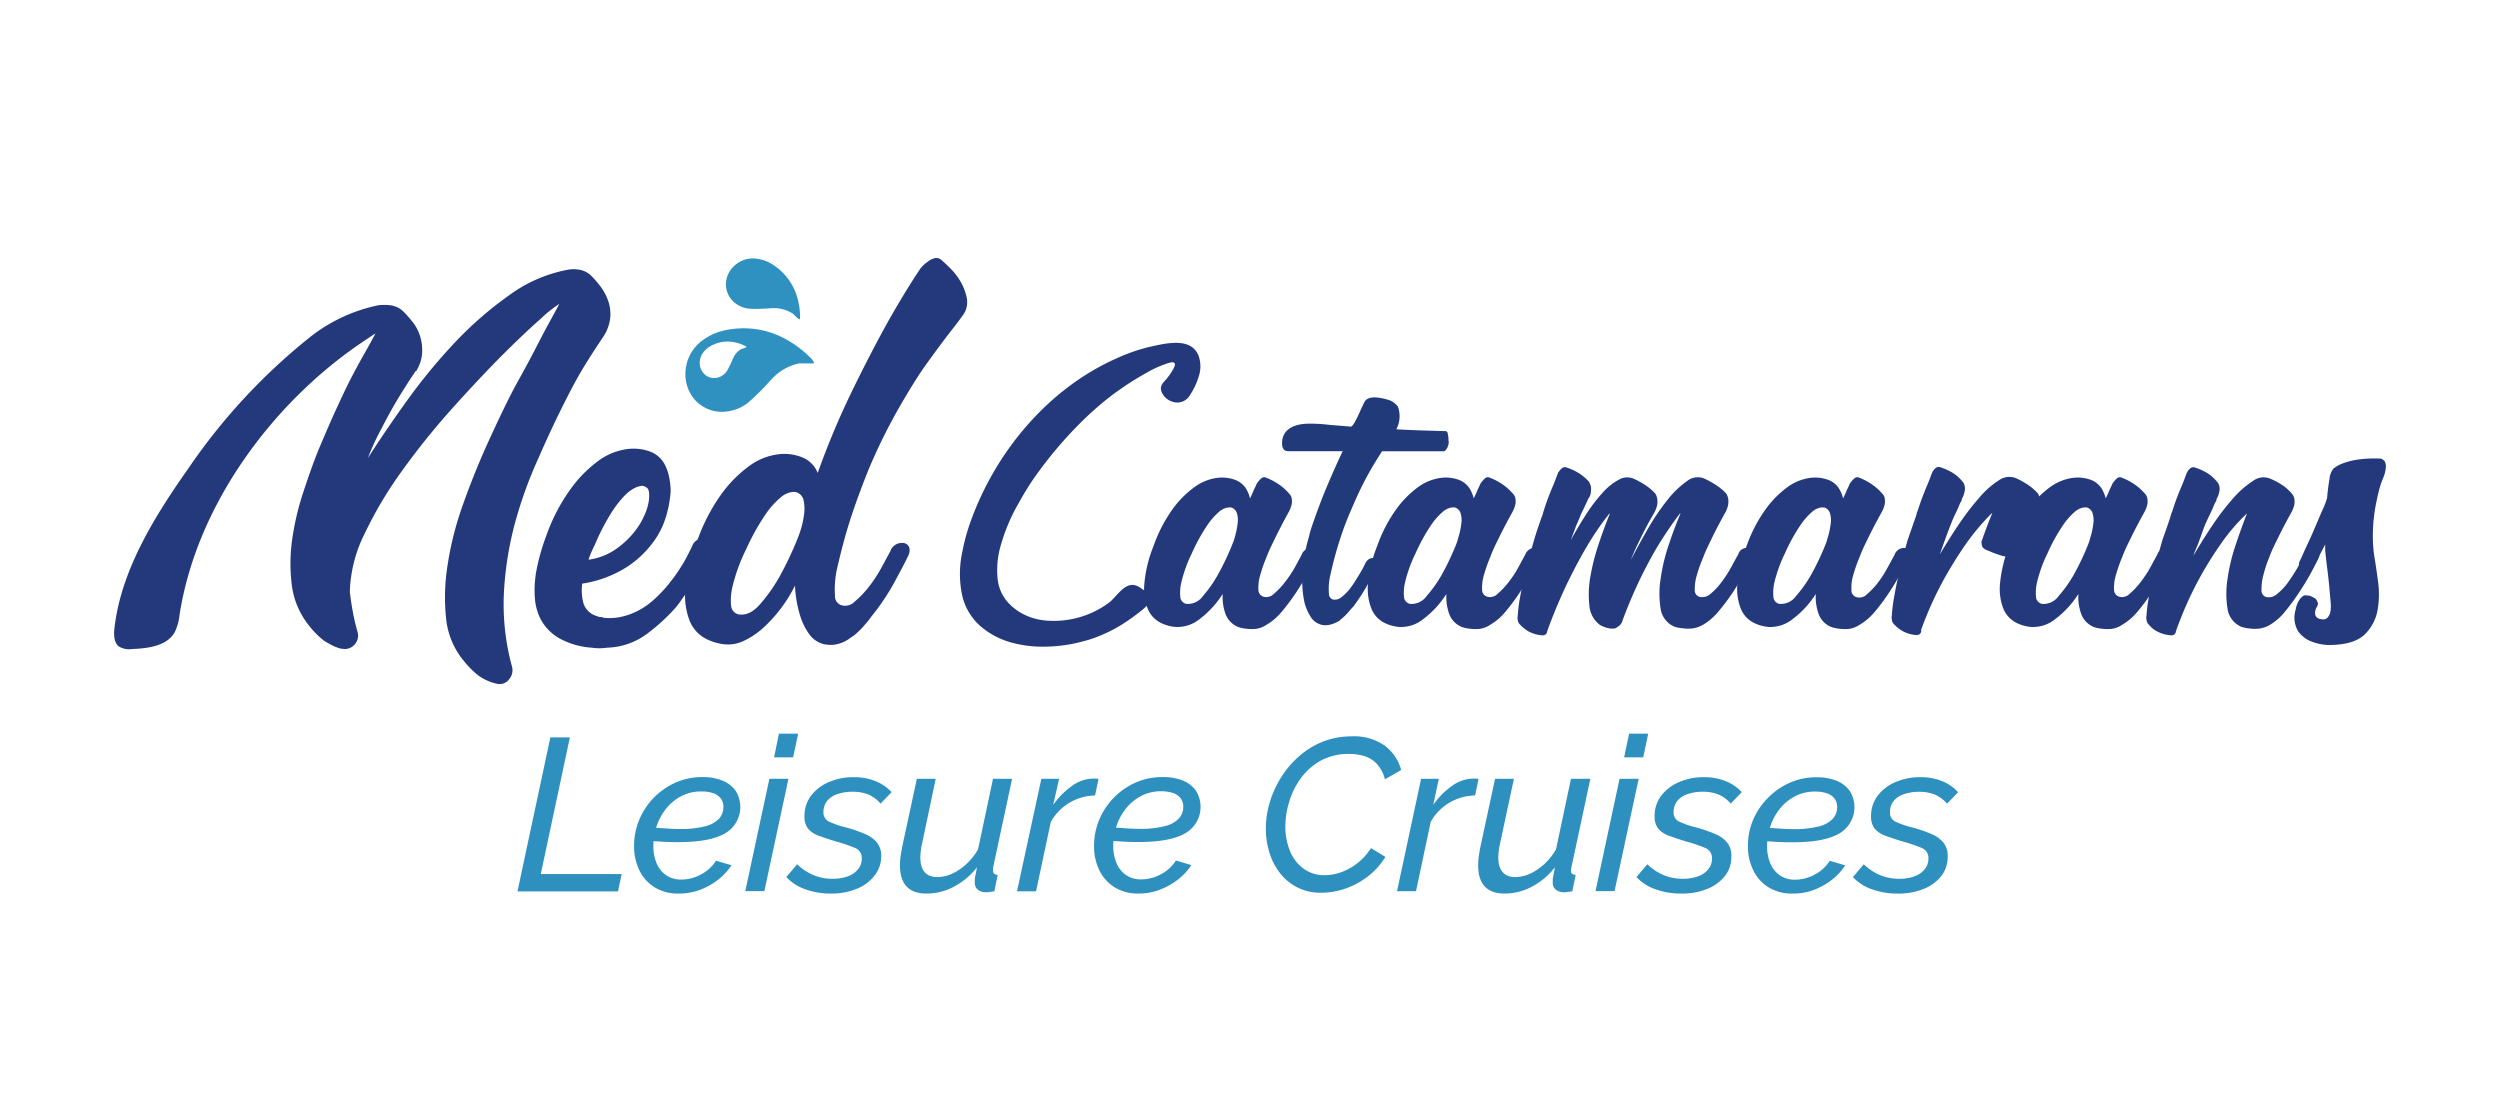 <svg xmlns="http://www.w3.org/2000/svg" id="Layer_1" data-name="Layer 1" viewBox="0 0 422.86 187.6"><defs><style>.cls-1{fill:#23397c;}.cls-2{fill:#2f91bf;}.cls-3{fill:#2e90be;}.cls-4{fill:#213a7a;}</style></defs><path class="cls-1" d="M102.84,50.8a9.28,9.28,0,0,0-1.27-2.35,18,18,0,0,0-1.56-1.8,3.82,3.82,0,0,0-2.3-1.07,5.5,5.5,0,0,0-1.9.09,24.3,24.3,0,0,0-9.66,4.25A61.09,61.09,0,0,0,77,57.87a96.36,96.36,0,0,0-8.1,9.81q-3.75,5.22-6.68,9.81c.32-.84.68-1.69,1.07-2.54s.81-1.69,1.27-2.53q1.45-2.83,2.93-5.28c1-1.62,1.92-3.08,2.83-4.39h.09a6.67,6.67,0,0,0,1-3.17,8.19,8.19,0,0,0-.39-2.83,7.35,7.35,0,0,0-1.27-2.34,22.32,22.32,0,0,0-1.51-1.71A3.87,3.87,0,0,0,66,51.63a9,9,0,0,0-2,0,27.75,27.75,0,0,0-11.9,5.66A101.57,101.57,0,0,0,31.86,79.23c-5.63,8-11.41,17.19-12.51,27.1-.11,1-.1,2.29.72,3a3.4,3.4,0,0,0,2.25.45c2.71-.11,5.89-.49,7.23-2.84a8.86,8.86,0,0,0,.83-3C33.25,85.51,46,68.21,61.21,57.92c1.4-.94,2.16-1.45,2.3-1.51-.46.85-1.08,2-1.86,3.37s-1.5,2.71-2.15,3.95q-.78,1.47-2.24,4.63c-1,2.12-2,4.46-3.08,7s-2,5.24-2.92,8a46.79,46.79,0,0,0-1.81,7.66,29.48,29.48,0,0,0-.1,7.9,13.7,13.7,0,0,0,3,7,14.42,14.42,0,0,0,2.44,2.44c.52.33,1,.6,1.46.83a7,7,0,0,0,1.47.54h.19A2.16,2.16,0,0,0,60,109a2.26,2.26,0,0,0,.44-2.25,34.35,34.35,0,0,1-.78-3.37c-.2-1.07-.36-2.16-.49-3.27a23.37,23.37,0,0,1,2.49-9.81A67.55,67.55,0,0,1,68,79.64a125.43,125.43,0,0,1,8.35-10.4q4.48-5,8.44-9c2.64-2.63,4.86-4.74,6.69-6.34a20.67,20.67,0,0,1,3.12-2.49c-.52,1-1.14,2.12-1.85,3.42s-1.37,2.57-2,3.8-1.62,3.11-3.12,5.81S84.64,70.29,83,73.83s-3.21,7.34-4.64,11.37a54.64,54.64,0,0,0-2.83,11.62,34.15,34.15,0,0,0-.05,8,13.17,13.17,0,0,0,3,7,14.44,14.44,0,0,0,2.44,2.44,8.26,8.26,0,0,0,3,1.36,2,2,0,0,0,2.2-.73,2.35,2.35,0,0,0,.44-2.29,39.91,39.91,0,0,1-1.32-12.44,56.76,56.76,0,0,1,1.9-11.81,72.37,72.37,0,0,1,4-11Q93.47,72,95.91,67.24q1.56-3.12,3.17-5.71c1.07-1.72,2.1-3.3,3.07-4.73a7.3,7.3,0,0,0,1.08-3.17A7,7,0,0,0,102.84,50.8Z"></path><path class="cls-1" d="M92.42,90.57a30.89,30.89,0,0,1,4.2-8,21.36,21.36,0,0,1,4.68-4.69,10.56,10.56,0,0,1,4.64-1.9,8.21,8.21,0,0,1,4,.39,4.66,4.66,0,0,1,2.39,2,8,8,0,0,1,.93,2.78,10.54,10.54,0,0,1,.14,1.08,6.47,6.47,0,0,1,0,1.36,19.55,19.55,0,0,1-.68,3.56,14.15,14.15,0,0,1-2.15,4.44,17.29,17.29,0,0,1-4.44,4.25,19.51,19.51,0,0,1-7.66,2.88,8.89,8.89,0,0,0,.19,3.22,3.25,3.25,0,0,0,2.25,2.25,1.93,1.93,0,0,0,.88.19h.1l.09.1a9.35,9.35,0,0,0,3.32-.2,11.73,11.73,0,0,0,2.88-1.12,12.41,12.41,0,0,0,2.34-1.66,23.71,23.71,0,0,0,1.81-1.8,4,4,0,0,0,.34-.39,4,4,0,0,1,.34-.39c.39-.52.62-.82.69-.88a32.47,32.47,0,0,0,2-3c.58-1,1-1.92,1.36-2.63a1.86,1.86,0,0,1,.49-.79,2.13,2.13,0,0,1,1.76-.58,1.18,1.18,0,0,1,.73.49,1.45,1.45,0,0,1,.15.68,2.45,2.45,0,0,1-.2.88c-.32.65-.7,1.41-1.12,2.29a29.5,29.5,0,0,1-1.61,2.88,17.06,17.06,0,0,1-1.86,3l-.43.63c-.17.23-.38.51-.64.83a32,32,0,0,1-4.83,4.44,11.84,11.84,0,0,1-6.78,2.39,9,9,0,0,1-2.64,0,13.09,13.09,0,0,1-5.61-1.66,8.14,8.14,0,0,1-3-3.12,9.23,9.23,0,0,1-1-3.61,17.57,17.57,0,0,1,.14-3.9v-.1A35.59,35.59,0,0,1,92.42,90.57Zm8.2,1.56c-.26.52-.48,1-.64,1.37s-.31.78-.44,1.17A10.48,10.48,0,0,0,104,93a14.81,14.81,0,0,0,3.13-2.83,12.81,12.81,0,0,0,1.9-3.08,8.94,8.94,0,0,0,.73-2.48c.13-1.18,0-1.87-.34-2.1a1.81,1.81,0,0,0-.73-.34,3.3,3.3,0,0,0-1.27.34,6.56,6.56,0,0,0-1.81,1.36,19,19,0,0,0-2.29,3A37.24,37.24,0,0,0,100.62,92.13Z"></path><path class="cls-1" d="M122.8,109a8.57,8.57,0,0,1-3.47-1,5.85,5.85,0,0,1-2.63-2.88,11.5,11.5,0,0,1-.78-5.32,28.09,28.09,0,0,1,2-8.3,31.36,31.36,0,0,1,4.19-8.05,21.1,21.1,0,0,1,4.69-4.68,10.4,10.4,0,0,1,4.63-1.9,8.09,8.09,0,0,1,4,.39A4.69,4.69,0,0,1,138.31,80a135.62,135.62,0,0,1,6-14.25q3.12-6.35,5.66-10.93c2-3.58,3.93-6.74,5.76-9.47a6,6,0,0,1,1.17-1.07,3.33,3.33,0,0,1,1.12-.59,1.26,1.26,0,0,1,1.22.29q.59.5,1.56,1.47a11,11,0,0,1,1.71,2.24,9.22,9.22,0,0,1,1,2.64,3.73,3.73,0,0,1-.4,2.63c-.39.59-1.13,1.58-2.24,3s-2.42,3.19-4,5.37-3.16,4.77-4.88,7.76a97,97,0,0,0-5,10.15c-1,2.47-2,5.11-2.93,7.9s-1.72,5.76-2.44,8.88a16.11,16.11,0,0,0-.39,4.69V101a1.61,1.61,0,0,0,1.08,1.37,2.27,2.27,0,0,0,2.29-.64A16.73,16.73,0,0,0,147,99.21,24.06,24.06,0,0,0,149.1,96l1.51-2.79a1.78,1.78,0,0,1,.49-.78,2.08,2.08,0,0,1,1.76-.58,1.16,1.16,0,0,1,1,1.17,2.41,2.41,0,0,1-.19.88c-.52,1.1-1.34,2.67-2.44,4.68a37.36,37.36,0,0,1-3.81,5.66c-.33.46-.65.88-1,1.27a14.37,14.37,0,0,1-2,2,1.29,1.29,0,0,0-.24.15,1.29,1.29,0,0,1-.24.15,5.72,5.72,0,0,1-3.13,1.27,7.72,7.72,0,0,1-1.36-.1,4.31,4.31,0,0,1-2.64-1.81,10.67,10.67,0,0,1-1.46-3,19.17,19.17,0,0,1-.69-3.08,17.77,17.77,0,0,1-.19-2.05,24.31,24.31,0,0,1-5.61,7.37,13.41,13.41,0,0,1-3.08,2A6.15,6.15,0,0,1,122.8,109Zm3.31-15.91a30.07,30.07,0,0,0-2.24,6.24,9.84,9.84,0,0,0-.2,3.22,1.63,1.63,0,0,0,1.27,1.37c1.24.2,2.44-.37,3.61-1.71a27.47,27.47,0,0,0,3.23-4.54A58.05,58.05,0,0,0,135,90.86a16.38,16.38,0,0,0,1-3.8,7.29,7.29,0,0,0-.05-2.3,1.9,1.9,0,0,0-.58-1.12,2.26,2.26,0,0,0-.69-.39,2.19,2.19,0,0,0-.87,0,3.71,3.71,0,0,0-1.81.93,14.3,14.3,0,0,0-2.59,2.93A39.64,39.64,0,0,0,126.11,93.11Z"></path><path class="cls-2" d="M135.22,54c.11,0,.11-.31.11-.47a12.11,12.11,0,0,0-.51-3.33,9.71,9.71,0,0,0-4.9-5.89,6.72,6.72,0,0,0-2.16-.58,4.56,4.56,0,0,0-2.92.73l-.18.13a3.85,3.85,0,0,0-.65.56,4.3,4.3,0,0,0-1.2,2.5,4,4,0,0,0,1.57,3.64,6.06,6.06,0,0,0,.53.35,4,4,0,0,0,.59.28,4.64,4.64,0,0,0,1.31.3,26.35,26.35,0,0,0,3.55-.09l.33,0a5.82,5.82,0,0,1,3.26.83l.15.1.09.07c.15.13.59.59.86.79C135.12,54,135.18,54,135.22,54Z"></path><path class="cls-2" d="M137.24,60.67a18,18,0,0,0-4.06-3.15,14.78,14.78,0,0,0-11.58-1.39,10,10,0,0,0-3,1.61,7,7,0,0,0-2.47,3.87c0,.11-.05.22-.07.32a7.27,7.27,0,0,0-.13,1.31,6.63,6.63,0,0,0,1.29,4,6.13,6.13,0,0,0,5.55,2.38,7.53,7.53,0,0,0,.95-.16,6.58,6.58,0,0,0,1-.31,7.21,7.21,0,0,0,1.76-1,38.46,38.46,0,0,0,3.84-3.82l.36-.36a8.69,8.69,0,0,1,4.47-2.5l.27,0,.17,0c.3,0,1.27,0,1.78,0,.17,0,.26,0,.3-.08S137.41,60.84,137.24,60.67Zm-11.13-1.88c-.18.08-.54.19-.65.23l-.06,0-.09.05A3.39,3.39,0,0,0,124,60.6a1.42,1.42,0,0,0-.08.18,16.68,16.68,0,0,1-.92,1.9,2.85,2.85,0,0,1-.52.62,3.55,3.55,0,0,1-.31.23,1.74,1.74,0,0,1-.33.18,2.4,2.4,0,0,1-2.35-.15,2.62,2.62,0,0,1-1-1.32,4.05,4.05,0,0,1-.12-.5s0-.08,0-.13a2.72,2.72,0,0,1,.41-1.74,4,4,0,0,1,.89-1,5.81,5.81,0,0,1,4.45-1,7.07,7.07,0,0,1,1.9.63c.09,0,.24.12.22.19S126.18,58.77,126.11,58.79Z"></path><path class="cls-3" d="M93.09,124.73h3.3l-4.92,23.11h13.68l-.62,2.93h-17Z"></path><path class="cls-3" d="M114.77,151.14a7.43,7.43,0,0,1-4.08-1.08,6.89,6.89,0,0,1-2.56-2.89,9.19,9.19,0,0,1-.88-4.08,11.34,11.34,0,0,1,.86-4.39,11.85,11.85,0,0,1,6.12-6.31,11,11,0,0,1,4.61-.95,8.82,8.82,0,0,1,3.32.58,5,5,0,0,1,2.25,1.71,5.14,5.14,0,0,1-1.76,7.22c-1.71,1-4.34,1.49-7.88,1.49-.66,0-1.42,0-2.28-.05s-1.85-.1-3-.2L110,140c1.08,0,2,.09,2.77.14s1.49.08,2.15.08a16.55,16.55,0,0,0,4.4-.47,4.82,4.82,0,0,0,2.33-1.31,2.87,2.87,0,0,0,.71-1.89,2.37,2.37,0,0,0-.46-1.52,2.66,2.66,0,0,0-1.28-.87,6,6,0,0,0-2-.29,7.12,7.12,0,0,0-3.32.76,8.16,8.16,0,0,0-2.57,2.07,9.55,9.55,0,0,0-1.65,3,10.52,10.52,0,0,0-.57,3.44,7.51,7.51,0,0,0,.51,2.78,4.68,4.68,0,0,0,1.58,2.07,4.41,4.41,0,0,0,2.68.78,6.9,6.9,0,0,0,3.3-.87,6.53,6.53,0,0,0,2.53-2.32l2.61.77a9.69,9.69,0,0,1-2.31,2.49,11.71,11.71,0,0,1-3.14,1.72A10.06,10.06,0,0,1,114.77,151.14Z"></path><path class="cls-3" d="M130.14,131.73h3.22l-4.07,19h-3.23Zm1.61-7.63H135l-.85,4h-3.22Z"></path><path class="cls-3" d="M140.52,151.14a12.46,12.46,0,0,1-4.29-.72,7.84,7.84,0,0,1-3.23-2.07l1.83-2.16a9.24,9.24,0,0,0,2.81,1.85,8.39,8.39,0,0,0,3.17.6,7.61,7.61,0,0,0,2.59-.41,4,4,0,0,0,1.74-1.2,2.75,2.75,0,0,0,.62-1.79,1.79,1.79,0,0,0-1.1-1.8,25.25,25.25,0,0,0-3.26-1.11c-1.2-.37-2.2-.71-3-1a4.08,4.08,0,0,1-1.76-1.22,3.34,3.34,0,0,1-.57-2.06,5.61,5.61,0,0,1,1.1-3.44,7.28,7.28,0,0,1,3-2.31,10.19,10.19,0,0,1,4.22-.84,9.41,9.41,0,0,1,3.78.7,7.51,7.51,0,0,1,2.64,1.83l-1.87,1.94a5.55,5.55,0,0,0-2.06-1.54,6.88,6.88,0,0,0-2.64-.47,7.77,7.77,0,0,0-2.55.38,3.86,3.86,0,0,0-1.76,1.14,2.83,2.83,0,0,0-.64,1.89,1.66,1.66,0,0,0,.81,1.58,14.3,14.3,0,0,0,2.82,1,25.1,25.1,0,0,1,3.36,1.14,5.26,5.26,0,0,1,2.07,1.48,3.6,3.6,0,0,1,.7,2.33A5.23,5.23,0,0,1,148,148,7.06,7.06,0,0,1,145,150.3,11.14,11.14,0,0,1,140.52,151.14Z"></path><path class="cls-3" d="M156.7,151.14q-4.48,0-4.48-4.82a11.09,11.09,0,0,1,.11-1.47c.07-.53.17-1.09.29-1.7l2.46-11.42h3.19L156,142.52a11.62,11.62,0,0,0-.33,2.51c0,2.21,1,3.32,2.86,3.32a6.12,6.12,0,0,0,2.5-.56,9.4,9.4,0,0,0,2.4-1.62,10.38,10.38,0,0,0,2-2.51l2.53-11.93h3.23l-3.23,15.09c0,.1,0,.18,0,.25a.86.86,0,0,0,0,.22c0,.44.27.67.8.69l-.58,2.79-.72.09a3.07,3.07,0,0,1-.57.06,2.26,2.26,0,0,1-1.5-.44,1.46,1.46,0,0,1-.51-1.17c0-.14,0-.32,0-.53s.07-.47.13-.82.14-.76.24-1.27a11.91,11.91,0,0,1-3.89,3.28A9.78,9.78,0,0,1,156.7,151.14Z"></path><path class="cls-3" d="M176.14,131.73h3l-1,4.42a12.77,12.77,0,0,1,3.18-3.21,6.12,6.12,0,0,1,3.54-1.24h.56a2.7,2.7,0,0,1,.39.06l-.59,2.79a8.75,8.75,0,0,0-7.48,4.47l-2.5,11.74h-3.22Z"></path><path class="cls-3" d="M192.57,151.14a7.4,7.4,0,0,1-4.07-1.08,7,7,0,0,1-2.57-2.89,9.32,9.32,0,0,1-.88-4.08,11.52,11.52,0,0,1,.86-4.39,12,12,0,0,1,2.44-3.73,11.81,11.81,0,0,1,3.69-2.58,11,11,0,0,1,4.6-.95A8.78,8.78,0,0,1,200,132a5,5,0,0,1,2.26,1.71,5.14,5.14,0,0,1-1.76,7.22c-1.71,1-4.34,1.49-7.89,1.49-.66,0-1.42,0-2.27-.05s-1.85-.1-3-.2l.44-2.2c1.07,0,2,.09,2.77.14s1.48.08,2.14.08a16.45,16.45,0,0,0,4.4-.47,4.72,4.72,0,0,0,2.33-1.31,2.83,2.83,0,0,0,.72-1.89,2.37,2.37,0,0,0-.46-1.52,2.66,2.66,0,0,0-1.28-.87,6.06,6.06,0,0,0-2-.29,7.18,7.18,0,0,0-3.32.76,8.12,8.12,0,0,0-2.56,2.07,9.35,9.35,0,0,0-1.65,3,10.52,10.52,0,0,0-.57,3.44,7.51,7.51,0,0,0,.51,2.78,4.61,4.61,0,0,0,1.58,2.07,4.41,4.41,0,0,0,2.68.78,6.9,6.9,0,0,0,3.3-.87,6.6,6.6,0,0,0,2.53-2.32l2.6.77a9.35,9.35,0,0,1-2.31,2.49,11.65,11.65,0,0,1-3.13,1.72A10.08,10.08,0,0,1,192.57,151.14Z"></path><path class="cls-3" d="M223.53,151a8.55,8.55,0,0,1-7.06-3.37,10.77,10.77,0,0,1-1.78-3.49,13.61,13.61,0,0,1-.58-4,15.48,15.48,0,0,1,.66-4.42,17.12,17.12,0,0,1,1.92-4.23,16.12,16.12,0,0,1,3.05-3.58,13.8,13.8,0,0,1,4-2.46,13.14,13.14,0,0,1,4.9-.9,8.9,8.9,0,0,1,5.65,1.63,7.64,7.64,0,0,1,2.71,4.06l-2.75,1.58a5.94,5.94,0,0,0-1.41-2.66,4.83,4.83,0,0,0-2.13-1.29,9,9,0,0,0-2.51-.35,9.78,9.78,0,0,0-4.77,1.12,10.57,10.57,0,0,0-3.36,2.94,13.19,13.19,0,0,0-2,4,14.24,14.24,0,0,0-.66,4.2,10.92,10.92,0,0,0,.77,4.13,6.92,6.92,0,0,0,2.28,3,5.87,5.87,0,0,0,3.63,1.12,8.21,8.21,0,0,0,2.73-.49,9.64,9.64,0,0,0,2.74-1.51,10.09,10.09,0,0,0,2.34-2.58l2.43,1.5a12.32,12.32,0,0,1-3.12,3.41,13,13,0,0,1-3.84,2A12.54,12.54,0,0,1,223.53,151Z"></path><path class="cls-3" d="M240.37,131.73h3l-.95,4.42a12.74,12.74,0,0,1,3.17-3.21,6.16,6.16,0,0,1,3.54-1.24h.57a2.34,2.34,0,0,1,.38.06l-.58,2.79A8.75,8.75,0,0,0,242,139l-2.49,11.74H236.3Z"></path><path class="cls-3" d="M254.5,151.14q-4.49,0-4.48-4.82a11.09,11.09,0,0,1,.11-1.47c.07-.53.17-1.09.29-1.7l2.46-11.42h3.19l-2.31,10.79a11.62,11.62,0,0,0-.33,2.51c0,2.21,1,3.32,2.86,3.32a6.12,6.12,0,0,0,2.5-.56,9.4,9.4,0,0,0,2.4-1.62,10.38,10.38,0,0,0,2-2.51l2.53-11.93H269l-3.23,15.09c0,.1,0,.18-.05.25a.86.86,0,0,0,0,.22c0,.44.27.67.8.69l-.58,2.79-.72.09a3.07,3.07,0,0,1-.57.06,2.26,2.26,0,0,1-1.5-.44,1.46,1.46,0,0,1-.51-1.17c0-.14,0-.32,0-.53s.07-.47.13-.82.14-.76.24-1.27a11.91,11.91,0,0,1-3.89,3.28A9.78,9.78,0,0,1,254.5,151.14Z"></path><path class="cls-3" d="M273.94,131.73h3.23l-4.08,19h-3.22Zm1.61-7.63h3.23l-.84,4h-3.23Z"></path><path class="cls-3" d="M284.32,151.14a12.46,12.46,0,0,1-4.29-.72,7.84,7.84,0,0,1-3.23-2.07l1.83-2.16a9.24,9.24,0,0,0,2.81,1.85,8.39,8.39,0,0,0,3.17.6,7.61,7.61,0,0,0,2.59-.41,3.88,3.88,0,0,0,1.74-1.2,2.76,2.76,0,0,0,.63-1.79,1.81,1.81,0,0,0-1.1-1.8,26.07,26.07,0,0,0-3.27-1.11c-1.2-.37-2.2-.71-3-1a4.14,4.14,0,0,1-1.76-1.22,3.34,3.34,0,0,1-.57-2.06,5.61,5.61,0,0,1,1.1-3.44,7.42,7.42,0,0,1,3-2.31,10.22,10.22,0,0,1,4.22-.84,9.41,9.41,0,0,1,3.78.7,7.33,7.33,0,0,1,2.64,1.83l-1.87,1.94a5.6,5.6,0,0,0-2.05-1.54,7,7,0,0,0-2.65-.47,7.66,7.66,0,0,0-2.54.38,3.84,3.84,0,0,0-1.77,1.14,2.88,2.88,0,0,0-.64,1.89,1.66,1.66,0,0,0,.81,1.58,14.3,14.3,0,0,0,2.82,1,25.1,25.1,0,0,1,3.36,1.14,5.26,5.26,0,0,1,2.07,1.48,3.6,3.6,0,0,1,.7,2.33,5.28,5.28,0,0,1-1,3.2,7.16,7.16,0,0,1-3,2.26A11.1,11.1,0,0,1,284.32,151.14Z"></path><path class="cls-3" d="M303.18,151.14a7.43,7.43,0,0,1-4.08-1.08,6.89,6.89,0,0,1-2.56-2.89,9.19,9.19,0,0,1-.89-4.08,11.35,11.35,0,0,1,.87-4.39A11.64,11.64,0,0,1,299,135a11.77,11.77,0,0,1,3.68-2.58,11,11,0,0,1,4.61-.95,8.86,8.86,0,0,1,3.32.58,5,5,0,0,1,2.25,1.71,5.14,5.14,0,0,1-1.76,7.22c-1.71,1-4.34,1.49-7.88,1.49-.66,0-1.42,0-2.28-.05s-1.85-.1-3-.2l.44-2.2c1.08,0,2,.09,2.77.14s1.49.08,2.15.08a16.55,16.55,0,0,0,4.4-.47,4.82,4.82,0,0,0,2.33-1.31,2.87,2.87,0,0,0,.71-1.89,2.37,2.37,0,0,0-.46-1.52,2.66,2.66,0,0,0-1.28-.87,6,6,0,0,0-2-.29,7.12,7.12,0,0,0-3.32.76,8.16,8.16,0,0,0-2.57,2.07,9.55,9.55,0,0,0-1.65,3,10.52,10.52,0,0,0-.57,3.44,7.51,7.51,0,0,0,.51,2.78,4.68,4.68,0,0,0,1.58,2.07,4.41,4.41,0,0,0,2.68.78,6.9,6.9,0,0,0,3.3-.87,6.53,6.53,0,0,0,2.53-2.32l2.61.77a9.69,9.69,0,0,1-2.31,2.49,11.71,11.71,0,0,1-3.14,1.72A10.06,10.06,0,0,1,303.18,151.14Z"></path><path class="cls-3" d="M320.93,151.14a12.46,12.46,0,0,1-4.29-.72,7.84,7.84,0,0,1-3.23-2.07l1.83-2.16a9.24,9.24,0,0,0,2.81,1.85,8.39,8.39,0,0,0,3.17.6,7.61,7.61,0,0,0,2.59-.41,3.88,3.88,0,0,0,1.74-1.2,2.76,2.76,0,0,0,.63-1.79,1.81,1.81,0,0,0-1.1-1.8,26.07,26.07,0,0,0-3.27-1.11c-1.2-.37-2.19-.71-3-1a4.14,4.14,0,0,1-1.76-1.22,3.34,3.34,0,0,1-.57-2.06,5.61,5.61,0,0,1,1.1-3.44,7.42,7.42,0,0,1,3-2.31,10.22,10.22,0,0,1,4.22-.84,9.41,9.41,0,0,1,3.78.7A7.33,7.33,0,0,1,331.2,134l-1.87,1.94a5.6,5.6,0,0,0-2.05-1.54,7,7,0,0,0-2.64-.47,7.68,7.68,0,0,0-2.55.38,3.84,3.84,0,0,0-1.77,1.14,2.88,2.88,0,0,0-.64,1.89,1.66,1.66,0,0,0,.81,1.58,14.3,14.3,0,0,0,2.82,1,24.62,24.62,0,0,1,3.36,1.14,5.26,5.26,0,0,1,2.07,1.48,3.6,3.6,0,0,1,.7,2.33,5.28,5.28,0,0,1-1,3.2,7.16,7.16,0,0,1-3,2.26A11.1,11.1,0,0,1,320.93,151.14Z"></path><path class="cls-1" d="M221.91,92.69a.92.92,0,0,1,.77.92,2,2,0,0,1-.15.69c-.31.66-.76,1.54-1.34,2.64s-1.25,2.21-2,3.33a33.75,33.75,0,0,1-2.38,3.18,9.54,9.54,0,0,1-2.64,2.26,4.08,4.08,0,0,1-1.69.65,6.14,6.14,0,0,1-1.53,0,6.38,6.38,0,0,1-1.53-.31,3.85,3.85,0,0,1-2.11-2.14,8.55,8.55,0,0,1-.5-3.45,16.05,16.05,0,0,1-3.86,4.22,6,6,0,0,1-4,1.37,6.67,6.67,0,0,1-2.72-.76,4.55,4.55,0,0,1-2.07-2.26,9,9,0,0,1-.61-4.18,22.17,22.17,0,0,1,1.57-6.51,24.58,24.58,0,0,1,3.29-6.32,16.52,16.52,0,0,1,3.68-3.67,8.38,8.38,0,0,1,3.63-1.5,6.45,6.45,0,0,1,3.18.31,3.72,3.72,0,0,1,1.73,1.3,5.48,5.48,0,0,1,.8,1.84q.39-.77.69-1.53c.1-.2.2-.41.31-.61a1.87,1.87,0,0,1,.46-.77,3,3,0,0,1,.53-.54.68.68,0,0,1,.69-.07,10,10,0,0,1,1.84.92,8.7,8.7,0,0,1,2.14,1.84,1.3,1.3,0,0,1,.39.76,2.68,2.68,0,0,1,0,1,5.12,5.12,0,0,1-.58,1.45c-.2.36-.51.92-.91,1.69s-.86,1.64-1.34,2.64-1,2-1.42,3.14a24.05,24.05,0,0,0-1.07,3.06,7.28,7.28,0,0,0-.31,2.42,1.21,1.21,0,0,0,.84,1.22,1.77,1.77,0,0,0,1.8-.5,12.07,12.07,0,0,0,1.88-2A19.52,19.52,0,0,0,219,96l1.18-2.19a1.31,1.31,0,0,1,.39-.61A1.61,1.61,0,0,1,221.91,92.69ZM208.82,91a14.47,14.47,0,0,0,.53-2.57,4.14,4.14,0,0,0-.11-1.53,1.51,1.51,0,0,0-.46-.77,3.37,3.37,0,0,0-.42-.27,2.39,2.39,0,0,0-.77,0,3,3,0,0,0-1.42.73,11.82,11.82,0,0,0-2,2.3,31.44,31.44,0,0,0-2.6,4.75,23.13,23.13,0,0,0-1.76,4.9,7.65,7.65,0,0,0-.16,2.53,1.29,1.29,0,0,0,1,1.07,3.12,3.12,0,0,0,2.83-1.34A21.35,21.35,0,0,0,206,97.21a44.45,44.45,0,0,0,2.53-5.36.27.27,0,0,1,.08-.16Z"></path><path class="cls-1" d="M259.75,92.69a.92.92,0,0,1,.77.92,2,2,0,0,1-.15.69q-.47,1-1.35,2.64c-.58,1.1-1.25,2.21-2,3.33a32,32,0,0,1-2.37,3.18,9.54,9.54,0,0,1-2.64,2.26,4.13,4.13,0,0,1-1.69.65,6.14,6.14,0,0,1-1.53,0,6.38,6.38,0,0,1-1.53-.31,3.79,3.79,0,0,1-2.11-2.14,8.55,8.55,0,0,1-.5-3.45,15.91,15.91,0,0,1-3.87,4.22,6,6,0,0,1-4,1.37,6.71,6.71,0,0,1-2.72-.76,4.57,4.57,0,0,1-2.06-2.26,9.11,9.11,0,0,1-.62-4.18,22.49,22.49,0,0,1,1.57-6.51,24.58,24.58,0,0,1,3.3-6.32,16.71,16.71,0,0,1,3.67-3.67,8.46,8.46,0,0,1,3.64-1.5,6.45,6.45,0,0,1,3.18.31,3.64,3.64,0,0,1,1.72,1.3,5.31,5.31,0,0,1,.81,1.84q.38-.77.69-1.53l.3-.61a2.11,2.11,0,0,1,.46-.77,3.45,3.45,0,0,1,.54-.54.68.68,0,0,1,.69-.07,10,10,0,0,1,1.84.92,8.89,8.89,0,0,1,2.14,1.84,1.36,1.36,0,0,1,.39.76,2.91,2.91,0,0,1,0,1,5.12,5.12,0,0,1-.58,1.45c-.2.36-.51.92-.92,1.69s-.85,1.64-1.34,2.64-1,2-1.41,3.14a25.89,25.89,0,0,0-1.08,3.06,7.51,7.51,0,0,0-.3,2.42,1.21,1.21,0,0,0,.84,1.22,1.77,1.77,0,0,0,1.8-.5,12.5,12.5,0,0,0,1.88-2A18.46,18.46,0,0,0,256.8,96c.49-.9.88-1.63,1.19-2.19a1.37,1.37,0,0,1,.38-.61A1.64,1.64,0,0,1,259.75,92.69ZM246.65,91a13.78,13.78,0,0,0,.54-2.57,4.14,4.14,0,0,0-.11-1.53,1.59,1.59,0,0,0-.46-.77,2.76,2.76,0,0,0-.43-.27,2.3,2.3,0,0,0-.76,0,3,3,0,0,0-1.42.73,11.5,11.5,0,0,0-2,2.3,31.44,31.44,0,0,0-2.6,4.75,23.13,23.13,0,0,0-1.76,4.9,7.65,7.65,0,0,0-.16,2.53,1.29,1.29,0,0,0,1,1.07,3.13,3.13,0,0,0,2.83-1.34,21.94,21.94,0,0,0,2.53-3.56,44.45,44.45,0,0,0,2.53-5.36.25.25,0,0,1,.07-.16Z"></path><path class="cls-1" d="M283.22,106a3.92,3.92,0,0,1-2.34-3.07,16,16,0,0,1,0-5,31.63,31.63,0,0,1,1.38-5.78c.66-2,1.33-3.74,2-5.33l-.15.08c-1,1.33-2.09,2.88-3.22,4.67q-1.45,2.29-3.18,5.75a80.26,80.26,0,0,0-3.4,8,2,2,0,0,1-.5.58l-.5.34a1.48,1.48,0,0,1-.46.08h-.38a4.51,4.51,0,0,1-1.11-.27,4,4,0,0,1-.73-.34,4.5,4.5,0,0,1-1.8-3.34,17.08,17.08,0,0,1,.19-4.94,37,37,0,0,1,1.42-5.51c.63-1.89,1.26-3.58,1.87-5.06l-.15.08A48.36,48.36,0,0,0,268.66,92q-1.53,2.53-3.37,6.24a89.16,89.16,0,0,0-3.6,8.54.69.69,0,0,1-.34.58,1.08,1.08,0,0,1-.42.11,5.75,5.75,0,0,1-2.42-.69,6.2,6.2,0,0,1-1.41-1.14,1.26,1.26,0,0,1-.39-.92.7.7,0,0,1,0-.46,26.91,26.91,0,0,1,.39-3.18q.3-1.72.69-3.45t.84-3.33l.84-2.91c.21-.72.42-1.41.65-2.07s.42-1.23.58-1.69a7.38,7.38,0,0,0,.38-1.14c.26-.82.52-1.6.8-2.34s.55-1.39.81-2,.48-1.2.69-1.77a.19.19,0,0,1,.08-.15,1.32,1.32,0,0,1,.15-.38,4.92,4.92,0,0,1,.53-.61.81.81,0,0,1,.85-.16,8.54,8.54,0,0,1,1.68.73,7.74,7.74,0,0,1,2.07,1.65.81.81,0,0,1,.15.3,3.1,3.1,0,0,1,.16.39,1.7,1.7,0,0,1,.07.53,4.59,4.59,0,0,1-.07.81,2.48,2.48,0,0,1-.46.95.3.3,0,0,1-.08.23c-.05.11-.2.43-.46,1l-.69,1.42c-.15.41-.33.84-.53,1.3a10.89,10.89,0,0,0-.46,1.15l-.69,1.84q1.21-2.22,2.6-4.37a26,26,0,0,1,2.8-3.67,9.85,9.85,0,0,1,2.79-2.23A2.79,2.79,0,0,1,276.4,81a16.22,16.22,0,0,1,1.69.92A9.34,9.34,0,0,1,280,83.5a2.56,2.56,0,0,1,.31.84,3.31,3.31,0,0,1,0,1,4.37,4.37,0,0,1-.54,1.45L279.08,88c-.31.54-.64,1.16-1,1.88s-.75,1.49-1.15,2.33-.77,1.68-1.08,2.49q1.31-2.52,2.88-5.25A38.12,38.12,0,0,1,282,84.61a15.53,15.53,0,0,1,3.33-3.22,2.88,2.88,0,0,1,3-.42,15.25,15.25,0,0,1,1.68.92A9.13,9.13,0,0,1,292,83.5a2.56,2.56,0,0,1,.31.84,3.31,3.31,0,0,1,0,1,4.37,4.37,0,0,1-.54,1.45c-.21.36-.51.92-.92,1.69s-.86,1.64-1.34,2.64-1,2-1.42,3.14A25.72,25.72,0,0,0,287,97.32a8,8,0,0,0-.34,2.42,1.15,1.15,0,0,0,.8,1.22,2.11,2.11,0,0,0,1.88-.53,11,11,0,0,0,1.87-2,20.29,20.29,0,0,0,1.65-2.56c.48-.89.88-1.62,1.19-2.18a1.39,1.39,0,0,1,.38-.62,1.7,1.7,0,0,1,1.38-.38c.31,0,.5.15.57.31a1.12,1.12,0,0,1,.12.53,2.58,2.58,0,0,1-.15.77c-.31.66-.75,1.53-1.31,2.6a37.81,37.81,0,0,1-1.95,3.3,34.46,34.46,0,0,1-2.41,3.21,10,10,0,0,1-2.68,2.3,5,5,0,0,1-1.69.58,6.62,6.62,0,0,1-1.53,0A6.92,6.92,0,0,1,283.22,106Z"></path><path class="cls-1" d="M322.23,92.69a.92.92,0,0,1,.77.92,1.79,1.79,0,0,1-.16.69c-.3.66-.75,1.54-1.34,2.64s-1.25,2.21-2,3.33a32,32,0,0,1-2.37,3.18,9.68,9.68,0,0,1-2.64,2.26,4.13,4.13,0,0,1-1.69.65,6.14,6.14,0,0,1-1.53,0,6.38,6.38,0,0,1-1.53-.31,3.79,3.79,0,0,1-2.11-2.14,8.55,8.55,0,0,1-.5-3.45,15.91,15.91,0,0,1-3.87,4.22,6,6,0,0,1-4,1.37,6.71,6.71,0,0,1-2.72-.76,4.57,4.57,0,0,1-2.06-2.26,9.11,9.11,0,0,1-.62-4.18,22.49,22.49,0,0,1,1.57-6.51,24.58,24.58,0,0,1,3.3-6.32,16.71,16.71,0,0,1,3.67-3.67,8.46,8.46,0,0,1,3.64-1.5,6.45,6.45,0,0,1,3.18.31,3.64,3.64,0,0,1,1.72,1.3,5.51,5.51,0,0,1,.81,1.84q.38-.77.69-1.53l.3-.61a2.11,2.11,0,0,1,.46-.77,3.07,3.07,0,0,1,.54-.54.68.68,0,0,1,.69-.07,10,10,0,0,1,1.84.92,8.89,8.89,0,0,1,2.14,1.84,1.29,1.29,0,0,1,.38.76,2.87,2.87,0,0,1,0,1,5.12,5.12,0,0,1-.58,1.45c-.2.36-.51.92-.92,1.69s-.85,1.64-1.34,2.64-1,2-1.41,3.14a25.89,25.89,0,0,0-1.08,3.06,7.51,7.51,0,0,0-.3,2.42A1.21,1.21,0,0,0,314,101a1.77,1.77,0,0,0,1.8-.5,12.5,12.5,0,0,0,1.88-2A18.46,18.46,0,0,0,319.28,96c.49-.9.88-1.63,1.19-2.19a1.37,1.37,0,0,1,.38-.61A1.64,1.64,0,0,1,322.23,92.69ZM309.13,91a13.78,13.78,0,0,0,.54-2.57,3.91,3.91,0,0,0-.12-1.53,1.51,1.51,0,0,0-.45-.77,2.76,2.76,0,0,0-.43-.27,2.33,2.33,0,0,0-.76,0,3,3,0,0,0-1.42.73,11.5,11.5,0,0,0-2,2.3,30.57,30.57,0,0,0-2.6,4.75,23.89,23.89,0,0,0-1.77,4.9,7.87,7.87,0,0,0-.15,2.53,1.28,1.28,0,0,0,1,1.07,3.13,3.13,0,0,0,2.83-1.34,21.94,21.94,0,0,0,2.53-3.56,44.45,44.45,0,0,0,2.53-5.36.25.25,0,0,1,.07-.16Z"></path><path class="cls-1" d="M329.64,89.55c-.26.66-.51,1.35-.77,2.07l-.76,2.14c1-1.63,2-3.3,3.17-5a43.29,43.29,0,0,1,3.45-4.52,14.66,14.66,0,0,1,3.37-3,3,3,0,0,1,3-.31,15.25,15.25,0,0,1,1.68.92,9.39,9.39,0,0,1,1.92,1.61,2.34,2.34,0,0,1,.3.84,3.31,3.31,0,0,1,0,1,4.32,4.32,0,0,1-.53,1.45c-.31.46-.81,1.36-1.5,2.68s-1.36,2.76-2,4.29a.92.92,0,0,1-.92.46A4.85,4.85,0,0,1,338.6,94c-.51-.15-1-.33-1.53-.53L335.92,93c-.41-.21-.64-.45-.69-.73a4.14,4.14,0,0,1-.08-.65c.31-.87.62-1.71.92-2.53s.61-1.58.92-2.3l-.15.08a39.51,39.51,0,0,0-4.22,5,68.93,68.93,0,0,0-3.83,6.13,59.63,59.63,0,0,0-3.83,8.5v.23a.69.69,0,0,1-.34.58,1.08,1.08,0,0,1-.42.11,5.65,5.65,0,0,1-2.41-.69,6.05,6.05,0,0,1-1.42-1.14,1.25,1.25,0,0,1-.38-.92.7.7,0,0,1,0-.46,26.77,26.77,0,0,1,.38-3.18q.3-1.72.69-3.45c.25-1.15.52-2.26.8-3.33s.55-2,.81-2.91l.72-2.07c.23-.66.43-1.23.58-1.69a2,2,0,0,0,.19-.57,2,2,0,0,1,.19-.57q.39-1.23.81-2.34c.28-.74.54-1.39.8-2s.49-1.2.69-1.77a.22.22,0,0,1,.08-.15,1.32,1.32,0,0,1,.15-.38,2,2,0,0,1,.5-.61.76.76,0,0,1,.8-.16,9.82,9.82,0,0,1,1.73.73,6.77,6.77,0,0,1,2,1.65,3.41,3.41,0,0,1,.23.3,3.22,3.22,0,0,1,.15.39,1.7,1.7,0,0,1,.07.53,3.76,3.76,0,0,1-.53,1.76.15.15,0,0,1,0,.12.14.14,0,0,0,0,.11,4.53,4.53,0,0,0-.5,1c-.23.54-.44,1-.65,1.42s-.39.84-.57,1.3S329.74,89.24,329.64,89.55Z"></path><path class="cls-1" d="M366.65,92.69a.92.92,0,0,1,.77.92,2,2,0,0,1-.16.69c-.3.66-.75,1.54-1.34,2.64s-1.25,2.21-2,3.33a32,32,0,0,1-2.37,3.18,9.71,9.71,0,0,1-2.65,2.26,4,4,0,0,1-1.68.65,6.14,6.14,0,0,1-1.53,0,6.36,6.36,0,0,1-1.54-.31,3.8,3.8,0,0,1-2.1-2.14,8.38,8.38,0,0,1-.5-3.45,16.08,16.08,0,0,1-3.87,4.22,6,6,0,0,1-4,1.37,6.67,6.67,0,0,1-2.72-.76,4.64,4.64,0,0,1-2.07-2.26,9.12,9.12,0,0,1-.61-4.18,22.49,22.49,0,0,1,1.57-6.51,24.89,24.89,0,0,1,3.29-6.32,17,17,0,0,1,3.68-3.67,8.46,8.46,0,0,1,3.64-1.5,6.45,6.45,0,0,1,3.18.31,3.69,3.69,0,0,1,1.72,1.3,5.71,5.71,0,0,1,.81,1.84q.38-.77.69-1.53l.3-.61a2,2,0,0,1,.46-.77,2.76,2.76,0,0,1,.54-.54.68.68,0,0,1,.69-.07,10,10,0,0,1,1.84.92,8.89,8.89,0,0,1,2.14,1.84,1.35,1.35,0,0,1,.38.76,2.68,2.68,0,0,1,0,1,4.78,4.78,0,0,1-.57,1.45c-.2.36-.51.92-.92,1.69s-.85,1.64-1.34,2.64-1,2-1.42,3.14a25.72,25.72,0,0,0-1.07,3.06,7.28,7.28,0,0,0-.31,2.42,1.22,1.22,0,0,0,.85,1.22,1.77,1.77,0,0,0,1.8-.5,12,12,0,0,0,1.87-2A18.52,18.52,0,0,0,363.7,96c.49-.9.88-1.63,1.19-2.19a1.37,1.37,0,0,1,.38-.61A1.64,1.64,0,0,1,366.65,92.69ZM353.55,91a13.78,13.78,0,0,0,.54-2.57,3.91,3.91,0,0,0-.12-1.53,1.51,1.51,0,0,0-.46-.77,3.37,3.37,0,0,0-.42-.27,2.33,2.33,0,0,0-.76,0,3,3,0,0,0-1.42.73,11.5,11.5,0,0,0-2,2.3,30.47,30.47,0,0,0-2.61,4.75,23.72,23.72,0,0,0-1.76,4.9,7.87,7.87,0,0,0-.15,2.53,1.27,1.27,0,0,0,1,1.07,3.13,3.13,0,0,0,2.83-1.34,21.94,21.94,0,0,0,2.53-3.56,44.45,44.45,0,0,0,2.53-5.36.25.25,0,0,1,.07-.16Z"></path><path class="cls-1" d="M371,94q1.46-2.52,3.18-5.09a43.13,43.13,0,0,1,3.49-4.56,15.7,15.7,0,0,1,3.41-3,2.94,2.94,0,0,1,3-.35,12.13,12.13,0,0,1,1.76.92,7.69,7.69,0,0,1,1.84,1.61,1.8,1.8,0,0,1,.39.84,2.91,2.91,0,0,1,0,1,5.12,5.12,0,0,1-.58,1.45c-.2.36-.51.92-.92,1.69s-.85,1.64-1.34,2.64-1,2-1.41,3.14a20.91,20.91,0,0,0-1,3.06,8.83,8.83,0,0,0-.3,2.42,1.15,1.15,0,0,0,.8,1.22,2.08,2.08,0,0,0,1.84-.53,9.56,9.56,0,0,0,1.88-2,30.2,30.2,0,0,0,1.64-2.56c.51-.89.9-1.62,1.15-2.18a1.39,1.39,0,0,1,.38-.62,1.7,1.7,0,0,1,1.38-.38.76.76,0,0,1,.77.84,2.58,2.58,0,0,1-.15.77c-.31.66-.76,1.53-1.34,2.6s-1.26,2.17-2,3.3a38,38,0,0,1-2.37,3.21,9.4,9.4,0,0,1-2.64,2.3,5,5,0,0,1-1.69.58,6.62,6.62,0,0,1-1.53,0,6.92,6.92,0,0,1-1.53-.3,3.92,3.92,0,0,1-2.34-3.07,16,16,0,0,1,0-5,31.63,31.63,0,0,1,1.38-5.78c.66-2,1.3-3.74,1.92-5.33l-.08.08a31.09,31.09,0,0,0-4.29,5,60.38,60.38,0,0,0-3.87,6.25,62.17,62.17,0,0,0-3.79,8.61.71.71,0,0,1-.34.58,1.08,1.08,0,0,1-.42.11,6,6,0,0,1-2.46-.69,4.48,4.48,0,0,1-1.37-1.14,1.26,1.26,0,0,1-.39-.92.7.7,0,0,1,0-.46,25,25,0,0,1,.39-3.18c.2-1.15.43-2.3.68-3.45s.53-2.26.81-3.33.55-2,.8-2.91c.26-.72.5-1.41.73-2.07s.42-1.23.58-1.69a6.69,6.69,0,0,1,.38-1.14c.25-.82.52-1.6.8-2.34s.55-1.39.81-2,.48-1.2.69-1.77a.21.21,0,0,1,.07-.15,1.18,1.18,0,0,1,.16-.38,1.91,1.91,0,0,1,.49-.61.77.77,0,0,1,.81-.16,9.49,9.49,0,0,1,1.72.73,6.65,6.65,0,0,1,2,1.65,2.15,2.15,0,0,1,.23.3,3.22,3.22,0,0,1,.15.39,1.69,1.69,0,0,1,.08.53,3.78,3.78,0,0,1-.54,1.76.19.19,0,0,1,0,.12.14.14,0,0,0,0,.11,4.53,4.53,0,0,0-.5,1c-.23.54-.45,1-.65,1.42s-.41.84-.61,1.3a10.89,10.89,0,0,0-.46,1.15c-.26.72-.51,1.43-.77,2.14S371.27,93.18,371,94Z"></path><path class="cls-4" d="M245,74.58a4.7,4.7,0,0,0-.15-1.35.49.49,0,0,0-.11-.23.53.53,0,0,0-.31-.08c-2.75-.08-5.5-.14-8.25-.31a4.7,4.7,0,0,0,.27-3.82,3.19,3.19,0,0,0-1.93-1.24c-.59-.17-2.8-.77-3.59.24-.49.64-1.86,4.46-2.49,4.38-1.19-.14-2.39-.19-3.59-.31a26.2,26.2,0,0,0-3.86-.19c-1.47.07-3.17.5-3.86,1.94a3.26,3.26,0,0,0-.2,2,1.8,1.8,0,0,0,.2.39c.13.21.43.32.9.32,2.94,0,2.35,0,5.24,0s.9,0,3.84,0c-.87,1.81-1.73,3.75-2.6,5.8s-1.7,4.27-2.52,6.64a19.07,19.07,0,0,0-.65,2.27,20.6,20.6,0,0,0-.58,2.37,23.64,23.64,0,0,0-.39,2.75c0,.48-.08.93-.1,1.36a10.44,10.44,0,0,0,0,1.36,18.09,18.09,0,0,0,.39,3.11,8.84,8.84,0,0,0,1,2.3,3,3,0,0,0,1.88,1.4,2.59,2.59,0,0,0,.91.06,3.86,3.86,0,0,0,1.17-.29,8.79,8.79,0,0,0,1-.49.37.37,0,0,1,.13-.16.5.5,0,0,0,.13-.1,8.72,8.72,0,0,0,1.29-1.29q.33-.39.72-.78a35.1,35.1,0,0,0,2.46-3.79c.73-1.32,1.27-2.34,1.62-3.08a2,2,0,0,0,.13-.65.64.64,0,0,0-.65-.71,1.32,1.32,0,0,0-1.1.32,2.43,2.43,0,0,0-.39.52c-.22.48-.54,1.09-1,1.85s-.9,1.48-1.39,2.17a8,8,0,0,1-1.59,1.68,1.77,1.77,0,0,1-1.56.46,1.09,1.09,0,0,1-.65-.91.28.28,0,0,0,0-.16.13.13,0,0,1,0-.1,10,10,0,0,1,.26-3q.7-3.18,1.62-6a51,51,0,0,1,2-5.24q1.23-2.92,2.52-5.32c.87-1.6,1.73-3,2.6-4.34h10.25a.86.86,0,0,0,.23,0,.65.65,0,0,0,.26-.17,2.29,2.29,0,0,0,.54-1.53"></path><path class="cls-1" d="M192.76,99.34c-2.25-1.45-3.65,1.39-5.12,2.55A15.66,15.66,0,0,1,177.53,105a11.58,11.58,0,0,1-1.92-.23,9.84,9.84,0,0,1-2.72-1,8.79,8.79,0,0,1-2.6-2.11,7.06,7.06,0,0,1-1.53-3.6,14.68,14.68,0,0,1,.42-5.48,31.41,31.41,0,0,1,3.29-7.77A43.91,43.91,0,0,1,174.81,81a69.29,69.29,0,0,1,9.52-11,3.55,3.55,0,0,1,.33-.29A46.38,46.38,0,0,1,189.25,66a51.66,51.66,0,0,1,4.9-3.07,18.59,18.59,0,0,1,3.37-1.49c.82-.23.94-.22,1.15,0s-.13.83-.38,1.26a10.72,10.72,0,0,1-.85,1.23c-.56.71-1.34,1.22-1,2.26A2.92,2.92,0,0,0,198.49,68a2.45,2.45,0,0,0,2.61-.9,12.22,12.22,0,0,0,1.63-3.33,5.39,5.39,0,0,0,0-3.6c-1.33-3.33-5.9-2-8.46-1.46a30.79,30.79,0,0,0-5.44,1.92c-11.58,5.14-20.48,15.85-24.69,27.68a32.69,32.69,0,0,0-1.36,5,17.43,17.43,0,0,0,0,7.55,9.88,9.88,0,0,0,3,5,13.35,13.35,0,0,0,4.94,2.72,19.68,19.68,0,0,0,6,.8,25.27,25.27,0,0,0,6.09-.8l1.15-.31c.36-.1.74-.23,1.15-.38a24.83,24.83,0,0,0,4.6-2.22,34.18,34.18,0,0,0,3.71-2.69C195.4,101.3,194.58,100.51,192.76,99.34Z"></path><path class="cls-1" d="M392,101.89a.24.24,0,0,1,.08.16,3.07,3.07,0,0,1-.16.58,1.07,1.07,0,0,0-.25.5,2.39,2.39,0,0,0-.09.63,1,1,0,0,0,.21.58,1.15,1.15,0,0,0,.79.37,1.08,1.08,0,0,0,1.12-.25,2.28,2.28,0,0,0,.5-1.12,6.84,6.84,0,0,0,0-1.66c-.06-.64-.11-1.26-.17-1.87-.11-1.27-.23-2.43-.37-3.48s-.26-2.13-.37-3.24v-1c-.45.89-.87,1.69-1.29,2.41s-.76,1.3-1,1.74a1.67,1.67,0,0,1-.49.58A1.39,1.39,0,0,1,390,97a.78.78,0,0,1-.67-.38,1.34,1.34,0,0,1-.45-.74,1.68,1.68,0,0,1,0-.67,2.45,2.45,0,0,1,.33-.74c.33-.78.73-1.66,1.2-2.66s.91-2,1.33-3,.8-1.89,1.16-2.69a13.48,13.48,0,0,0,.71-1.87c.11-1.21.24-2.29.41-3.23a3.25,3.25,0,0,1,.66-1.75,5.42,5.42,0,0,1,1.54-.87,11.38,11.38,0,0,1,2.07-.58,17.28,17.28,0,0,1,2.28-.25,21.52,21.52,0,0,1,2.16,0,1.53,1.53,0,0,1,.66.5,2.1,2.1,0,0,1,.17.92,6,6,0,0,1-.41,1.74,14.35,14.35,0,0,0-.79,2.36c-.25,1-.47,2-.67,3.24a27.84,27.84,0,0,0-.33,3.77,23.74,23.74,0,0,0,.21,3.82q.33,1.9.66,4.44a15.71,15.71,0,0,1-.08,4.85,7.57,7.57,0,0,1-2.07,4q-1.66,1.71-5.4,1.87a8.54,8.54,0,0,1-3.73-.58,4.89,4.89,0,0,1-2.24-1.74,4.49,4.49,0,0,1-.41-3.65,4.12,4.12,0,0,1,.25-.92,3.87,3.87,0,0,1,.41-.78,2.21,2.21,0,0,1,.66-.63.37.37,0,0,1,.25-.08,4.67,4.67,0,0,1,.83.08,6.4,6.4,0,0,1,.79.38A1.14,1.14,0,0,1,392,101.89Z"></path></svg>